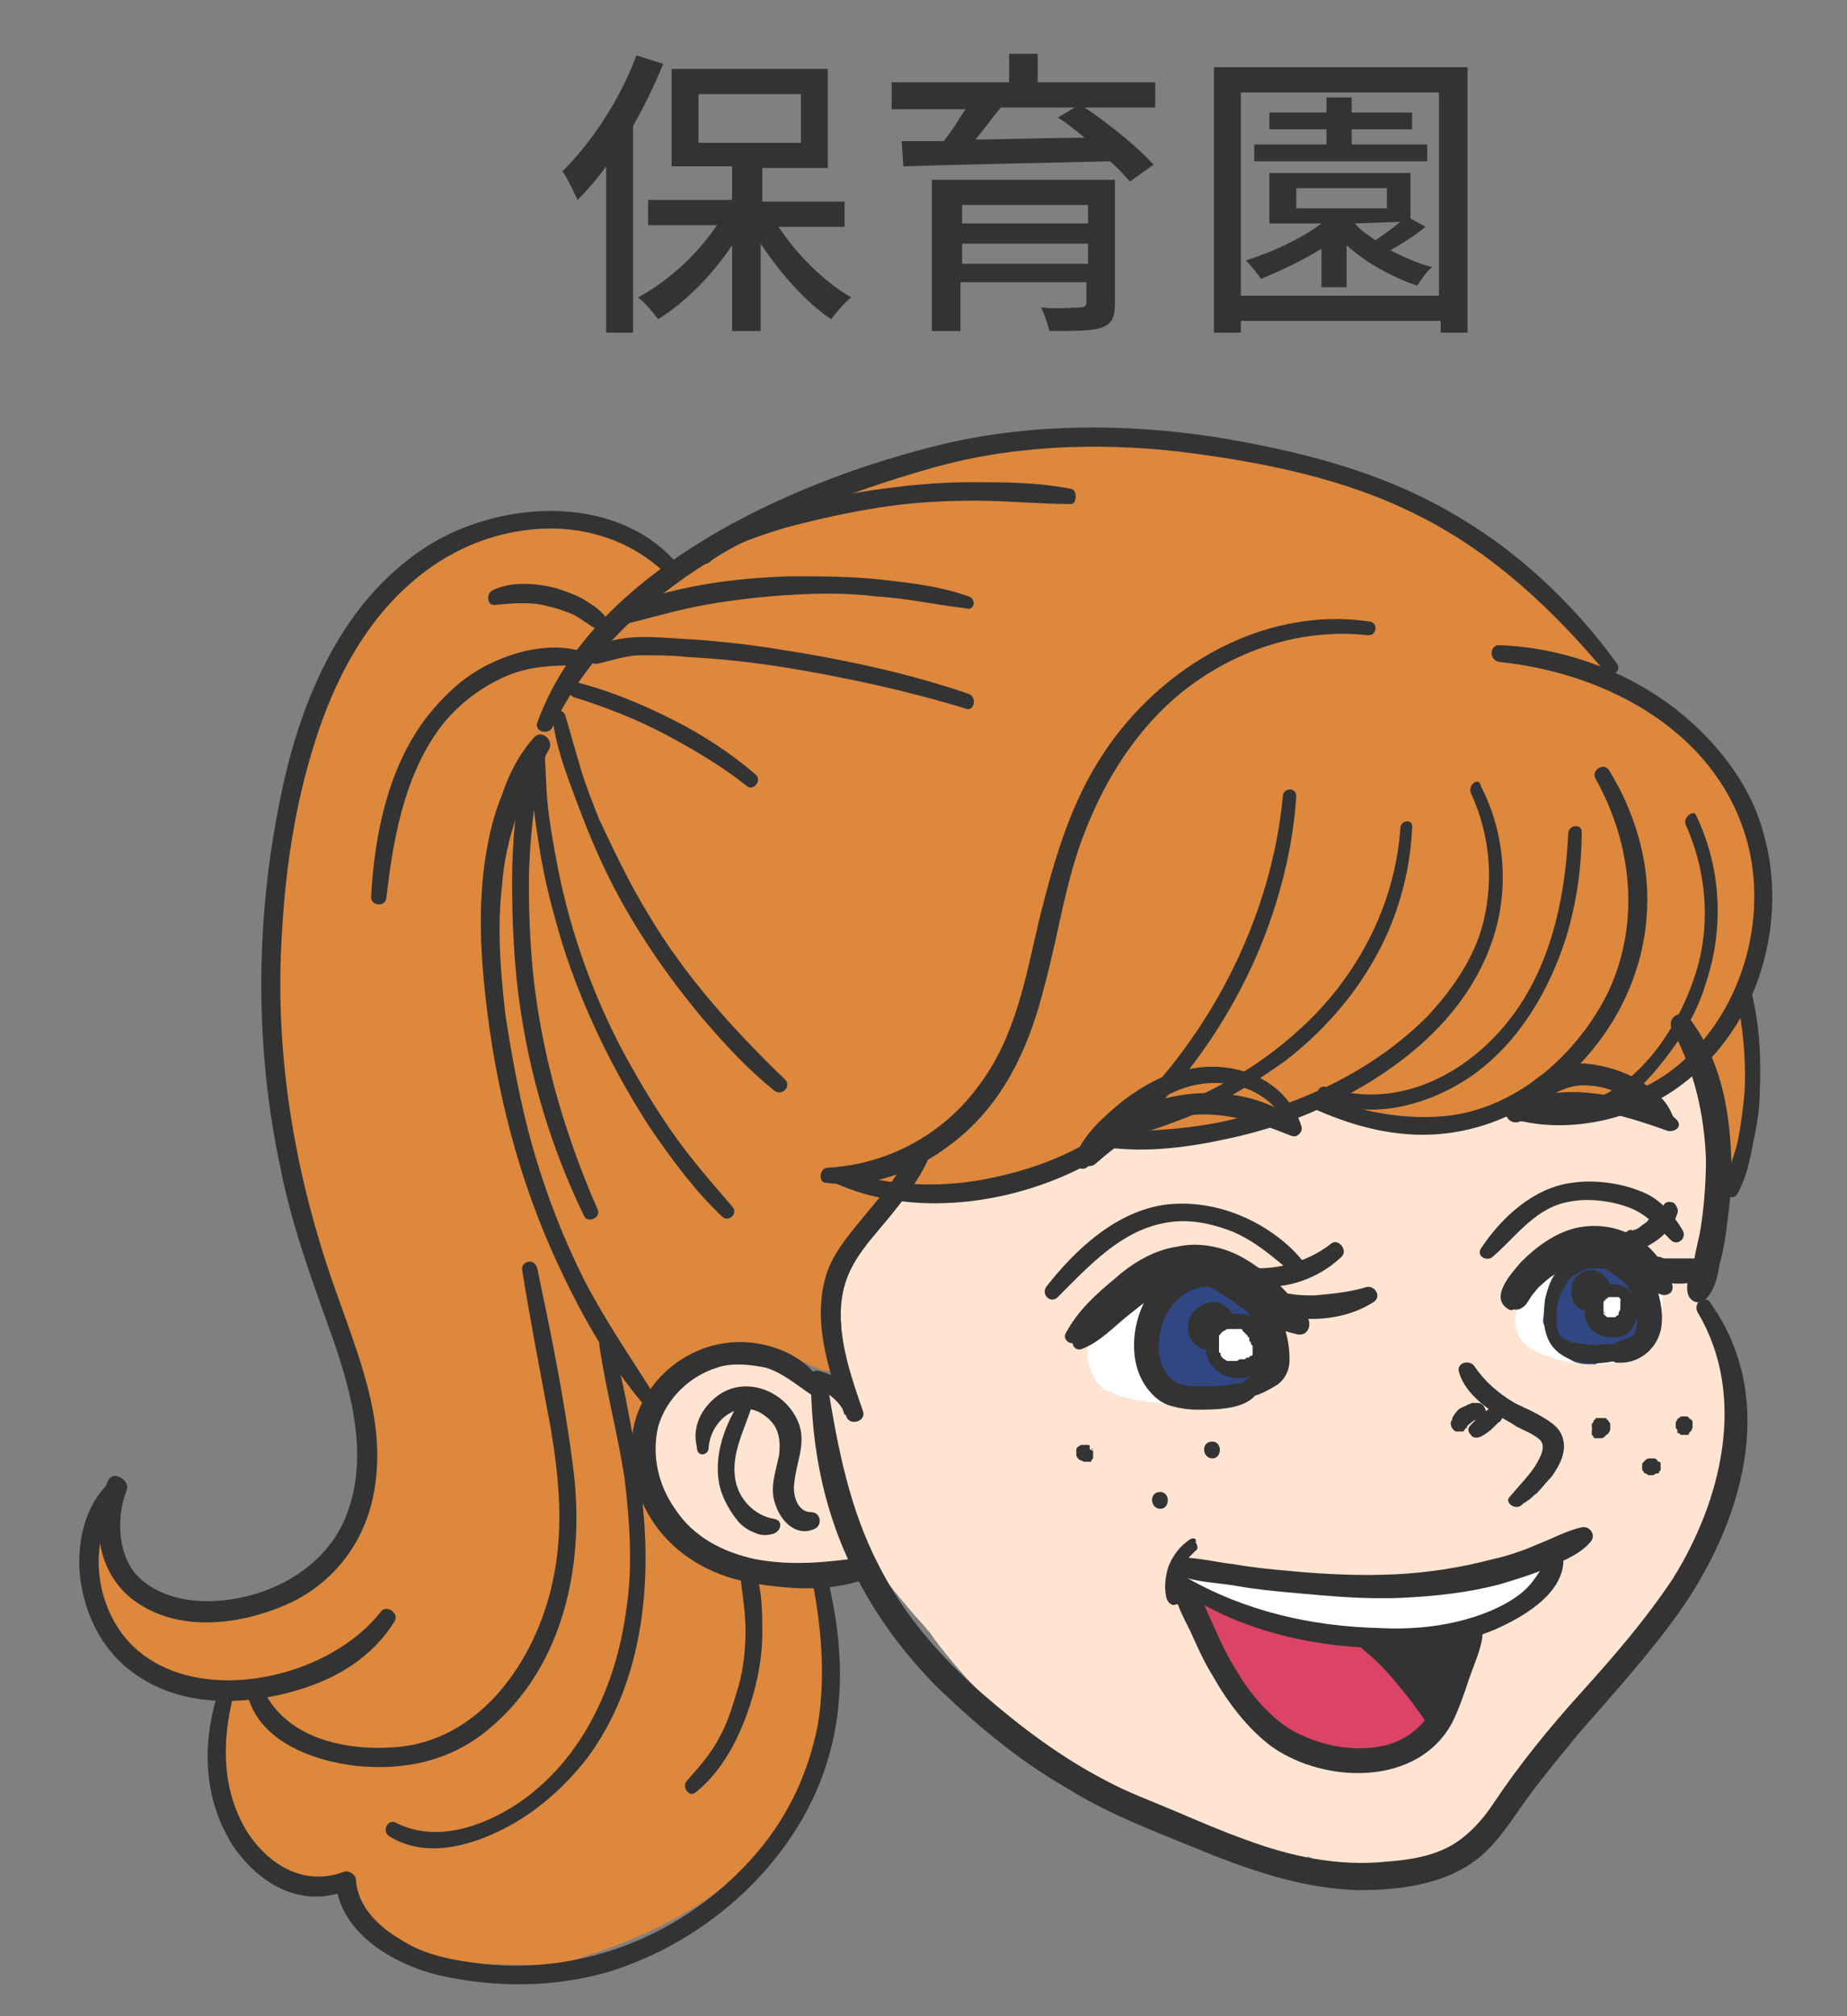 <?xml version="1.0" encoding="utf-8"?>
<!-- Generator: Adobe Illustrator 24.3.0, SVG Export Plug-In . SVG Version: 6.00 Build 0)  -->
<svg version="1.1" xmlns="http://www.w3.org/2000/svg" xmlns:xlink="http://www.w3.org/1999/xlink" x="0px" y="0px" width="110px"
	 height="120px" viewBox="0 0 110 120" style="enable-background:new 0 0 110 120;" xml:space="preserve">
<rect x="0" y="0" width="110" height="120" fill="#808080" stroke="none"/>
<style type="text/css">
	.st0{fill:#48B034;}
	.st1{fill:#F0F0EE;}
	.st2{fill:#FFFFFF;}
	.st3{fill:url(#SVGID_1_);}
	.st4{fill:url(#);}
	.st5{fill:#333333;}
	.st6{fill:url(#SVGID_3_);}
	.st7{fill:#3E3A39;}
	.st8{fill:#FFA95C;}
	.st9{fill:#B4B4B4;}
	.st10{fill:none;}
	.st11{fill:url(#SVGID_4_);}
	.st12{fill:url(#SVGID_5_);}
	.st13{fill:url(#SVGID_6_);}
	.st14{fill:none;stroke:#FFFFFF;stroke-miterlimit:10;}
	.st15{fill:none;stroke:#FFFFFF;stroke-width:2;stroke-miterlimit:10;}
	.st16{opacity:0.4;fill:url(#);}
	.st17{fill:#FFCD2C;}
	.st18{fill:#3D56A8;}
	.st19{fill:none;stroke:#333333;stroke-width:3;stroke-linejoin:round;}
	.st20{fill:#DDF2D8;}
	.st21{fill:#5DCEE8;}
	.st22{fill:#F4D3B0;}
	.st23{fill:#634B44;}
	.st24{fill:#DB4464;}
	.st25{fill:#ED70B4;}
	.st26{fill:#3F3F3F;}
	.st27{fill:#878787;}
	.st28{fill:#BA9E8C;}
	.st29{fill:#D6D6D6;}
	.st30{fill:none;stroke:#333333;stroke-width:3;stroke-linecap:round;stroke-linejoin:round;}
	.st31{fill:url(#SVGID_7_);}
	.st32{opacity:0.4;fill:#FFFFFF;}
	.st33{fill:#FFE4D2;}
	.st34{fill:#A2E6EA;}
	.st35{fill:#3F9349;}
	.st36{fill:#FFBBE0;}
	.st37{fill:none;stroke:#333333;stroke-width:2;stroke-linecap:round;stroke-linejoin:round;stroke-miterlimit:10;}
	.st38{clip-path:url(#SVGID_9_);}
	.st39{fill:#8D80BB;}
	.st40{fill:#574B9C;}
	.st41{opacity:0.4;}
	.st42{clip-path:url(#SVGID_11_);}
	.st43{clip-path:url(#SVGID_13_);fill:#FFFFFF;}
	.st44{clip-path:url(#SVGID_15_);}
	.st45{fill:#C7C0DF;}
	.st46{fill:#DD883C;}
	.st47{fill:#314784;}
	.st48{fill:#FFFFFF;stroke:#333333;stroke-miterlimit:10;}
	.st49{opacity:0.4;clip-path:url(#SVGID_17_);fill:url(#SVGID_18_);}
	.st50{fill:url(#SVGID_19_);}
</style>
<g id="レイヤー_3">
</g>
<g id="レイヤー_2">
	<g>
		<g>
			<g>
				<path class="st5" d="M39.5,3.8C39,5,38.4,6.3,37.7,7.5v12.3h-1.6V9.9c-0.5,0.7-1.1,1.4-1.7,2c-0.2-0.4-0.6-1.3-0.9-1.7
					c1.7-1.7,3.4-4.2,4.4-6.9L39.5,3.8z M46.3,13.4c1.1,1.7,2.8,3.4,4.4,4.3c-0.4,0.3-0.9,0.9-1.2,1.3c-1.5-1-3-2.7-4.2-4.5v5.2
					h-1.7v-5.1c-1.2,1.8-2.8,3.4-4.4,4.4c-0.3-0.4-0.8-1-1.2-1.3c1.7-0.9,3.5-2.5,4.7-4.3h-4.1v-1.5h5v-2H40V4.1h9.3v5.9h-3.9v2h4.9
					v1.5H46.3z M41.6,8.5h6.1V5.6h-6.1V8.5z"/>
				<path class="st5" d="M68.8,6.4h-4.2c1.5,1,3.2,2.4,4.1,3.4l-1.4,1c-0.3-0.3-0.7-0.8-1.2-1.2C61.7,9.7,57,9.8,53.8,9.9l-0.1-1.5
					c0.7,0,1.6,0,2.5,0c0.5-0.6,0.9-1.3,1.3-1.9h-4.4V4.9h7V3.2h1.7v1.7h7V6.4z M66.4,18.1c0,0.8-0.2,1.2-0.8,1.4
					c-0.6,0.2-1.6,0.2-3.1,0.2c-0.1-0.4-0.3-1-0.5-1.4c1,0.1,2.1,0,2.3,0c0.3,0,0.4-0.1,0.4-0.3v-1.2h-7.5v2.9h-1.7v-9h10.9V18.1z
					 M57.3,12.2v1.1h7.5v-1.1H57.3z M64.8,15.7v-1.2h-7.5v1.2H64.8z M59.6,6.4c-0.5,0.6-1,1.3-1.5,1.9c2,0,4.2-0.1,6.5-0.1
					C64,7.7,63.5,7.3,63,7l1-0.6H59.6z"/>
				<path class="st5" d="M87.4,4v15.8h-1.6v-0.7H73.9v0.7h-1.6V4H87.4z M85.7,17.6V5.5H73.9v12.1H85.7z M84.9,13.5
					c-0.6,0.5-1.4,1-2.1,1.4c0.8,0.4,1.7,0.8,2.5,1c-0.3,0.2-0.7,0.8-0.9,1.1c-1.5-0.5-3.1-1.4-4.2-2.4v2.5h-1.5v-2.3
					c-1.1,0.7-2.4,1.3-3.6,1.8c-0.2-0.3-0.6-0.8-0.9-1.1c1.6-0.5,3.3-1.3,4.5-2.2h-3.1v-3H84V13L84.9,13.5z M85,9.6H74.7v-1H79V7.7
					h-3.4v-1H79V5.8h1.5v0.9h3.6v1h-3.6v0.9H85V9.6z M77.2,12.4h5.4v-1.2h-5.4V12.4z M80.7,13.3c0.3,0.4,0.8,0.7,1.2,1
					c0.5-0.3,1-0.7,1.5-1.1L80.7,13.3L80.7,13.3z"/>
			</g>
		</g>
		<g>
			<path class="st46" d="M49.2,82.1c0,0,0.1,0,0.1,0c0,0,0,0,0,0C49.2,82.2,49.2,82.1,49.2,82.1z"/>
			<path class="st46" d="M5.6,90.6c0.3-0.3,0.8-0.1,0.7,0.3c0,0.2-0.1,0.4-0.1,0.6c0,0,0.1,0.1,0.1,0.2c0,0.1,0.1,0.1,0.1,0.2
				c0,0.1,0,0.1,0,0.2c0,0,0,0.1,0,0.1c0,0.2,0.1,0.4,0.2,0.6c0.2,0.4,0.3,0.7,0.5,1c0.1,0.2,0.2,0.3,0.4,0.5
				c0.1,0.1,0.1,0.1,0.2,0.2c0,0,0,0,0,0c0,0,0.1,0.1,0.1,0.1c0.3,0.3,0.6,0.5,0.8,0.8c0.5,0.1,1.1,0.4,1.6,0.5
				c0.9,0.2,1.8,0.3,2.7,0.2c0.9-0.1,1.7-0.2,2.6-0.4c0.4-0.1,0.9-0.3,1.3-0.5c0.4-0.2,0.7-0.3,1.1-0.4c1.1-0.9,2-1.9,3-3
				c0.8-2.2,0.9-4.6,0.6-6.9c-0.2-1.7-0.7-3.3-1.2-4.9c-0.3-0.9-0.6-1.8-0.9-2.7c-0.3-0.9-0.6-1.9-0.9-2.8c-0.3-1-0.6-2-0.7-3.1
				c0-0.2-0.1-0.3-0.1-0.5c-0.3-0.9-0.5-1.9-0.7-2.9C17,67,16.8,66,16.7,65c-0.4-2.3-0.4-4.6-0.3-6.9c0-2.5,0.2-5.1,0.7-7.5
				c0.1-1.1,0.2-2.1,0.3-3.2c0.3-2.4,0.8-5.2,2.6-7c0.3-0.7,0.7-1.4,1-2c0.6-1.1,1.3-2.2,2.2-3.1c0.7-0.7,1.4-1.3,2.2-1.7
				c0.2-0.2,0.4-0.3,0.7-0.5c0.8-0.5,1.6-0.9,2.4-1.2c0.4-0.1,0.9-0.3,1.4-0.3c1.4-0.5,3-0.7,4.5-0.4c1.1,0.2,2.2,0.6,3.2,1.2
				c0.5,0.3,1.2,0.6,1.6,1.1c0.1,0.1,0.2,0.1,0.3,0.2c0.1,0.1,0.2,0.3,0.3,0.4c0,0.1,0,0.1,0,0.2c0.7-0.6,1.4-1,2.1-1.5
				c1-0.7,2.1-1.3,3.2-1.8c2.2-1.1,4.5-2.1,6.8-2.8c2.4-0.8,4.8-1.4,7.2-1.8c0.8-0.1,1.6-0.2,2.4-0.2c3.2-0.2,6.4,0,9.6,0.3
				c0.2,0,0.3,0,0.5-0.1c3.1,0.6,6.2,1.5,9.4,2c0.3,0.1,0.5,0.2,0.8,0.4c1.9,0.9,3.7,2,5.4,3.1c1.8,1.2,3.5,2.6,5,4.1
				c0.8,0.8,1.6,1.5,2.3,2.3c0.5,0.5,0.9,1.1,1.4,1.6c-0.1,0.2,0,0.5,0.2,0.6c2,1.5,4.4,2.5,6,4.4c0.1,0.1,0.1,0.2,0.2,0.2
				c0.2,0.2,0.4,0.5,0.5,0.8c0,0.1,0.1,0.1,0.1,0.1c0.4,0.6,0.7,1.1,0.9,1.8c0.2,0.7,0.4,1.4,0.5,2c0,0.2,0,0.4,0,0.5
				c0.7,3,0.4,6.1-0.7,8.9c0.7,1.9,0.9,4.1,0.7,6c0,0.1-0.1,0.2-0.2,0.3c-0.1,1.3-0.3,2.6-0.6,3.8c0,0.1-0.1,0.2-0.2,0.3
				c0,0.2-0.1,0.3-0.1,0.5c0,0,0,0,0,0c0,0,0,0,0,0c0,0,0,0.1,0,0.1c-0.2,0.5-0.9,0.2-0.8-0.3c0-0.3,0-0.6,0-0.9c0,0,0-0.1,0-0.1
				c0-1.1-0.1-2.1-0.3-3.2c-0.1-0.1-0.1-0.2-0.1-0.3c0-0.1,0-0.1,0-0.2c-0.1-0.3-0.1-0.5-0.2-0.8c0-0.1,0-0.1,0-0.2
				c-0.2-0.6-0.4-1.2-0.7-1.8c-0.8,1.3-2.4,2.2-3.8,2.7c-0.5,0.2-0.9,0.3-1.4,0.4c0.3,0,0.5,0,0.8,0c0.5,0.1,0.9,0.1,1.3,0.4
				c0.2,0.1,0.1,0.5-0.1,0.5c-0.4,0.1-0.8,0-1.3,0c-0.4,0-0.8,0-1.2,0c-0.4,0-0.8,0.1-1.2,0.2c-0.2,0-0.4,0.1-0.6,0.1
				c-0.2,0-0.5,0-0.7,0c-0.1,0-0.2-0.1-0.2-0.2c0,0,0,0-0.1,0c-0.1,0-0.1,0-0.2,0.1c0,0-0.1,0-0.1,0c0,0-0.1,0-0.1,0c0,0,0,0-0.1,0
				c0,0-0.1-0.1-0.1-0.1c0,0,0-0.1,0-0.1c0,0,0-0.1,0-0.1c0-0.1,0.1-0.2,0.1-0.2c0,0,0.1,0,0.1-0.1c-0.8,0-1.5,0.1-2.3,0
				c-0.8-0.1-1.2,0-1.9,0.3c-0.5,0.2-1,0.4-1.6,0.4c-1.1,0.1-2.2,0.1-3.3,0c-1.5-0.1-3.7-0.3-5-1.3c-0.5,0.4-1.2,0.7-1.9,0.9
				c-1.2,0.4-2.4,0.7-3.6,0.9c-1.3,0.2-2.5,0.3-3.8,0.4c-0.9,0-2.1,0.1-3-0.2c-0.8,0.8-1.9,1.2-2.9,1.6c-1.4,0.6-2.8,1.1-4.2,1.4
				c-1.7,0.4-3.9,0.7-5.7,0.2c-0.8,0.9-1.5,1.7-2.1,2.7c-0.4,0.6-0.8,1.2-1.2,1.8c-0.1,0.2-0.2,0.4-0.3,0.6c0,0.3-0.1,0.5-0.1,0.8
				c0,0.6,0,1.1,0,1.7c0,0.5,0.1,1.1,0.3,1.6c0.1,0.5,0.4,1.1,0.4,1.6c0,0.2-0.2,0.3-0.4,0.2c0,0-0.1,0-0.1,0c0,0-0.1,0-0.1,0
				c0,0,0,0-0.1,0c-0.3,0-0.5-0.1-0.7-0.2c-0.1,0-0.2-0.1-0.3-0.1c-0.1-0.1-0.2-0.1-0.3-0.2c0,0,0,0,0,0c-0.1,0-0.2,0-0.3-0.1
				c-0.8-0.5-1.6-0.8-2.4-1c0.1,0.2,0.2,0.5,0.3,0.7c0.4,0.9,0.8,1.9,1.2,2.9c0.7,1.9,1.2,3.9,1.5,5.9c0.2,1,0.3,2,0.4,3
				c0.1,0.1,0.1,0.1,0.2,0.3c0.6,2.4,0.6,4.9,0.4,7.4c-0.3,2.5-0.8,5-1.8,7.3c-0.9,2.2-2.9,3.7-4.8,5.1c-1.9,1.4-4.1,2.5-6.3,3.3
				c-1.1,0.4-2.3,0.8-3.4,1.1c-2-0.1-4.1,0-6.1-0.3c-0.6-0.1-1.2-0.2-1.8-0.4c0,0-0.1,0-0.1,0c-0.3-0.1-0.5-0.2-0.8-0.3
				c0,0-0.1,0-0.1,0c-0.3-0.1-0.6-0.3-0.8-0.4c-0.9-0.6-1.6-1.4-2.2-2.3c-0.2-0.4-0.4-0.8-0.6-1.2c-0.1-0.2-0.4-0.3-0.6-0.2
				c-0.1,0-0.1,0.1-0.2,0.1c-0.2,0-0.4,0-0.6,0c-0.2,0-0.3,0-0.5,0c-0.3,0-0.5,0-0.8-0.1c-0.2,0-0.3-0.1-0.3-0.2
				c-0.8-0.3-1.5-0.7-2.1-1.3c-1.2-1.1-2.2-2.7-2.2-4.3c0-0.1,0-0.1,0.1-0.2c-0.1-0.6-0.2-1.2-0.3-1.8c-0.1-0.8-0.1-1.5,0-2.3
				c0-0.5,0.1-1.1,0.2-1.6c-0.6,0-1.2-0.1-1.7-0.2c-0.6-0.1-1.3-0.2-1.9-0.4c-0.9-0.3-1.5-1-2-1.7c-0.1,0-0.3,0-0.4-0.2
				c-0.1-0.1-0.2-0.3-0.3-0.4c-0.1-0.2-0.2-0.3-0.3-0.5c0-0.1-0.1-0.2,0-0.2C6,95.9,5.5,95,5.2,94C4.9,93,4.8,91.4,5.6,90.6z"/>
			<path class="st33" d="M38.6,85c0.1-0.4,0.3-0.9,0.4-1.2c0.2-0.5,0.5-0.7,0.9-1.1c0.1-0.1,0.1-0.2,0.2-0.3c0.8-1,2.2-1.8,3.5-2
				c1.4-0.2,2.6,0.4,3.8,1.1c0.2,0.1,0.5,0.2,0.7,0.4c0.2,0,0.4,0,0.6,0.2c0.1,0.1,0.3,0.1,0.4,0.2c0.4,0.2,0.8,0.4,1,0.8
				c0.3,0,0.5,0,0.7,0.1c-0.2-0.6-0.3-1.3-0.4-1.9c-0.1-0.7-0.2-1.4-0.3-2.1c0-0.2,0-0.3,0-0.5c0,0,0,0,0,0
				c-0.4-0.8-0.5-1.8-0.3-2.6c0.3-0.9,0.9-1.6,1.5-2.2c0.7-0.7,1.1-1.6,1.7-2.4c0.2-0.2,0.3-0.5,0.5-0.8c0.9,0.2,1.9,0.2,2.8,0.1
				c1.5,0,3.1-0.2,4.6-0.6c1.8-0.5,3.4-1.3,5.1-2.1c1-0.5,2-0.5,3.1-0.4c1,0,1.8-0.1,2.7-0.3c1.9-0.4,3.7-0.9,5.5-1.5
				c0.8-0.3,1.5-0.5,2.3-0.2c0.8,0.3,1.5,0.6,2.3,0.8c1.7,0.5,3.6,0.8,5.3,0.3c0.8-0.2,1.5-0.6,2.3-0.8c0.9-0.2,1.9,0,2.8,0.1
				c1.8,0.1,3.6-0.1,5.3-0.8c0.8-0.3,1.6-0.7,2.2-1.3c0.4-0.3,0.8-0.7,1.2-1.1c0,0,0,0.1,0,0.1c0.3,0.7,0.5,1.5,0.7,2.2
				c0.4,1.5,0.6,2.9,0.6,4.4c0,1.5-0.1,2.9-0.4,4.4c-0.2,1-0.4,2-0.8,2.9c2,3.3,2.8,7.8,1.7,11.5c-0.6,2.1-1.7,4-3,5.8
				c0.1,0.2,0.1,0.4,0,0.5c-0.3,0.4-0.7,0.8-1,1.1c-0.5,0.6-0.9,1.3-1.3,1.9c-0.6,1-1.3,1.9-2.2,2.8c-0.8,0.9-1.7,1.7-2.5,2.6
				c-0.8,0.9-1.5,2-2.2,3c-1.3,1.9-2.8,3.5-5,4.4c-1.6,0.6-3.2,0.9-4.8,0.5c-0.1,0-0.1,0.1-0.2,0.1c-0.9,0.1-1.8-0.2-2.7-0.6
				c0,0,0,0,0,0c-0.1,0.1-0.3,0.2-0.5,0.2c-2.9-0.9-5.9-1.7-8.7-2.9c-2.3-0.9-4.5-2.2-6.5-3.7c-2-1.5-3.8-3.2-5.4-5.1
				c-0.5-0.6-1-1.2-1.4-1.8c-0.4-0.5-0.9-1-1.3-1.5c-0.6-0.7-1.2-1.4-1.7-2.2c-0.2-0.3-0.5-0.7-0.6-1c-0.2,0.3-0.7,0.4-1,0.5
				c-0.5,0.1-0.9,0.2-1.4,0.3c-1,0.1-2.1,0.2-3.1,0.1c-1.7-0.2-3.4-0.8-4.7-1.8c-1.4-1-2.4-2.5-2.8-4.2C38.4,86.7,38.4,85.8,38.6,85
				z"/>
			<path class="st46" d="M93.9,62.7c0.9-0.1,1.8-0.5,2.5-1c0.8-0.5,1.6-1.1,2.4-1.6c0,0,0,0,0,0c0.1-0.2,0.3-0.3,0.5-0.4
				c0.3-0.2,0.6,0,0.5,0.3c0,0.2-0.1,0.4-0.2,0.5c0,0.1,0,0.2-0.1,0.4c-0.6,0.8-1.4,1.4-2.3,1.7c-0.1,0-0.2,0-0.3,0
				c-0.1,0-0.1,0.1-0.2,0.1c-0.9,0.6-1.9,0.9-2.9,0.7C93.5,63.4,93.5,62.7,93.9,62.7z"/>
			<path class="st24" d="M71.4,96c0.3,0.7,0.7,1.4,1.1,2.1c0.4,0.8,0.8,1.5,1.3,2.2c0.9,1.3,1.9,2.5,3.3,3.4c1.3,0.8,2.8,1.2,4.3,1
				c0.8-0.1,1.7-0.4,2.4-0.7c0.5-0.2,1.1-0.6,1.5-1.1c0.3,0.1,0.5-0.1,0.4-0.5c-0.2-0.6-0.6-1.1-1-1.6c-0.4-0.5-0.8-0.9-1.2-1.4
				c-0.4-0.4-0.9-0.9-1.4-1.2c-0.2-0.2-0.5-0.3-0.7-0.5c-0.3-0.2-0.6-0.5-1-0.3c-0.1,0-0.2,0.1-0.2,0.2c-0.1,0-0.2,0-0.3-0.1
				c-0.4-0.1-0.8-0.2-1.3-0.3c-0.8-0.2-1.6-0.4-2.4-0.6c-0.8-0.2-1.6-0.5-2.4-0.8c-0.4-0.1-0.8-0.3-1.2-0.5
				c-0.4-0.1-0.8-0.3-1.1-0.1c-0.2,0.1-0.3,0.3-0.2,0.5C71.2,95.8,71.3,95.9,71.4,96z"/>
			<path class="st5" d="M82.1,97.9c0-0.3,0.3-0.4,0.5-0.4c0.1-0.1,0.2-0.1,0.4-0.1c0.1,0.1,0.3,0.1,0.4,0.2c0.1,0,0.1,0.1,0.2,0.2
				c0.1-0.1,0.2-0.1,0.3-0.2c0.7-0.1,1.4-0.1,2.2-0.1c0.1,0,0.2,0,0.2,0.1c0.1-0.1,0.1-0.2,0.2-0.3c0,0,0,0,0,0c0,0,0,0,0,0
				c0,0,0-0.1,0.1-0.1c0,0,0,0,0,0c0.3-0.3,0.9,0,0.7,0.4c0,0.1,0,0.1-0.1,0.2c0,0,0,0.1-0.1,0.1c-0.1,0.2-0.1,0.4-0.2,0.6
				c-0.1,0.3-0.2,0.6-0.3,0.9c-0.1,0.6-0.2,1.1-0.3,1.7c0,0,0,0.1,0.1,0.1c0.1,0.2,0,0.5-0.2,0.6c0,0-0.1,0-0.1,0c0,0,0,0,0,0.1
				c0,0.4-0.5,0.6-0.8,0.3c-0.2-0.3-0.4-0.7-0.6-1.1c-0.2-0.4-0.4-0.7-0.7-1.1c-0.4-0.5-0.8-1-1.2-1.4c-0.1,0-0.2,0-0.3-0.1
				C82.4,98.4,82.1,98.2,82.1,97.9z"/>
			<path class="st2" d="M71.2,93.3c0.4,0.2,0.8,0.3,1.3,0.5c0,0,0,0,0,0c0.1,0,0.2,0.1,0.4,0.1c1.3,0,2.7,0.3,4,0.5
				c1.7,0.2,3.4,0.3,5.1,0.2c3.4-0.1,6.7-0.7,9.9-1.7c0.6-0.2,1.1,0.6,0.5,1c-0.3,0.2-0.6,0.4-0.9,0.6c-0.2,0.2-0.4,0.3-0.6,0.4
				c-0.4,0.8-1.6,1.1-2.4,1.3c0,1.1-2,1-2.7,1c-1.3,0.1-2.6,0.1-3.9,0c-0.6,0-1.3-0.1-1.9-0.1c-0.1,0-0.2,0-0.3-0.1
				c-0.4,0-0.9,0-1.2-0.1c-0.7-0.1-1.4-0.3-2.1-0.5c-0.3-0.1-0.6-0.2-1-0.3c-0.2,0-0.3-0.1-0.5-0.1c-0.1,0-0.2,0-0.4,0
				c-0.1,0-0.3-0.1-0.3-0.2c-0.3-0.1-0.5-0.2-0.8-0.3c-1-0.3-2-0.8-2.9-1.4C69.9,93.9,70.5,93.1,71.2,93.3z"/>
			<path class="st2" d="M90.3,79.1c0.2,1,1.1,1.3,1.8,1.6c1.6,0.6,3.5,0.7,5.1,0.1c0.7-0.3,1.4-0.8,1.6-1.7c0.1-0.3,0.1-0.6,0.1-0.8
				c0.3-0.7,0-1.8-0.4-2.5c-0.6-0.8-1.6-1.1-2.5-1.3c-0.9-0.1-1.8-0.2-2.7,0.2c-0.8,0.3-1.5,1-2,1.7C90.7,77.1,90,78.1,90.3,79.1z"
				/>
			<path class="st2" d="M66.1,82.8c0.6,0.4,1.5,0.5,2.1,0.6c1.3,0.2,2.6,0.3,3.9,0.1c1.1-0.2,2.4-0.5,3.3-1.2
				c0.9-0.7,0.9-1.9,0.6-2.9c-0.6-2-2.5-3.4-4.3-3.8c-2.2-0.4-4.5,0.3-5.9,2.2c-0.6,0.8-1.1,2-1,3.1C64.9,81.7,65.4,82.7,66.1,82.8z
				"/>
			<path class="st47" d="M92,77.6c0-0.3,0.1-0.6,0.2-0.8c0.1-0.3,0.2-0.5,0.3-0.7c0.3-0.5,0.7-0.8,1.1-1c0.2-0.1,0.5-0.2,0.7-0.2
				c0.4-0.1,0.8,0,1.2,0.2c0.2,0.1,0.5,0.3,0.7,0.4c0.1,0.1,0.2,0.2,0.3,0.3c0.2,0.2,0.4,0.4,0.5,0.7c0.1,0.2,0.2,0.4,0.3,0.6
				c0,0.1,0.1,0.1,0.1,0.2c0.1,0.3,0.2,0.6,0.2,0.9c0.1,0.3,0,0.6,0,1c0,0.3-0.1,0.5-0.2,0.7c-0.1,0.2-0.2,0.4-0.4,0.6
				c-0.2,0.2-0.4,0.3-0.6,0.3c-0.2,0.1-0.4,0.1-0.6,0.1c-0.1,0-0.1,0.1-0.2,0.1c-0.2,0.1-0.4,0.1-0.6,0.2c0,0-0.1,0-0.1,0
				c-0.5,0-1,0-1.4-0.3c-0.2-0.1-0.3-0.2-0.5-0.3c0,0-0.1-0.1-0.1-0.1c-0.1-0.1-0.3-0.3-0.4-0.5c0,0-0.1-0.1-0.1-0.1
				c-0.3-0.5-0.3-0.7-0.5-1.2c0-0.1,0-0.1,0-0.2C92,78,92,77.8,92,77.6z"/>
			<path class="st47" d="M68.6,80.5c0-0.2,0.1-0.3,0.1-0.5c0-0.2,0-0.3,0-0.5c0-0.7,0.3-1.4,0.7-1.9c0.3-0.4,0.7-0.8,1.1-1.1
				c0.4-0.3,0.7-0.5,1.2-0.6c0.1,0,0.2,0,0.2,0c0.2,0,0.5,0,0.7,0.1c0.6,0.2,1.1,0.5,1.6,1c0.4,0.4,0.7,0.8,1,1.3
				c0.3,0.5,0.5,1,0.6,1.6c0.1,0.5,0,1.1-0.2,1.5c-0.2,0.6-0.6,1.1-1.1,1.3c-0.3,0.1-0.6,0.2-1,0.1c0,0,0,0,0,0
				C73.3,83,73.1,83,73,83.1c0,0,0,0,0,0c0,0,0,0,0,0c-0.9,0.2-1.9,0.3-2.8,0c-0.2,0-0.5-0.1-0.7-0.3c-0.2-0.1-0.4-0.3-0.5-0.6
				C68.7,81.7,68.5,81,68.6,80.5z"/>
			<path class="st2" d="M95,77.8c0-0.2,0.1-0.4,0.2-0.5c0.1-0.2,0.3-0.3,0.4-0.3c0.3-0.2,0.8-0.1,1.1,0.2c0.1,0.1,0.3,0.3,0.3,0.5
				c0.1,0.2,0.1,0.4,0,0.6c0,0.2-0.1,0.3-0.2,0.4c0,0-0.1,0-0.1,0.1c0,0.1,0,0.2-0.1,0.2c0,0,0,0,0-0.1c-0.1,0.2-0.2,0.3-0.3,0.3
				c-0.1,0-0.2,0-0.4,0c-0.1,0-0.2,0-0.3-0.1c-0.1-0.1-0.3-0.1-0.4-0.3c-0.1-0.1-0.3-0.3-0.3-0.5C94.9,78.2,94.9,78,95,77.8z"/>
			<path class="st2" d="M72.6,79.5c0.1-0.2,0.2-0.4,0.4-0.6c0.2-0.1,0.5-0.2,0.8-0.1c0.2,0,0.3,0.1,0.5,0.2c0.2,0,0.3,0.1,0.5,0.2
				c0.2,0.2,0.4,0.5,0.4,0.8c0,0.3-0.1,0.6-0.3,0.8c-0.2,0.2-0.4,0.4-0.6,0.5c-0.3,0.1-0.6,0.1-1,0c-0.5-0.2-0.7-0.7-0.8-1.2
				C72.4,80,72.5,79.8,72.6,79.5z"/>
			<g>
				<g>
					<g>
						<path class="st5" d="M99.6,61.3c1.3,2.4,1.9,5,2,7.7c0,1.3-0.1,2.7-0.3,4c-0.1,0.7-0.3,1.3-0.4,2c-0.2,0.6-0.5,1.3-0.4,1.9
							c0.1,0.6,0.7,0.8,1.1,0.4c0.5-0.5,0.7-1.3,0.8-2c0.2-0.7,0.3-1.3,0.4-2c0.2-1.5,0.4-3,0.3-4.5c-0.1-2.9-0.7-5.9-2.5-8.2
							C100.1,60,99.2,60.6,99.6,61.3L99.6,61.3z"/>
					</g>
				</g>
				<g>
					<g>
						<path class="st5" d="M101.1,78.1c3,5,1.4,11.3-1.5,15.9c-1.6,2.4-3.5,4.6-5.4,6.7c-1.9,2.1-3.7,4.3-5.3,6.7
							c-0.6,0.9-1.4,1.8-2.4,2.4c-1.2,0.7-2.6,0.9-3.9,1c-2.9,0.3-5.7-0.3-8.4-1.3c-1.4-0.5-2.8-1.1-4.2-1.7
							c-1.4-0.6-2.8-1.1-4.1-1.8c-2.7-1.4-5.1-3.2-7.4-5.2c-2.5-2.2-4.7-4.7-6.2-7.7c-1.7-3.3-2.4-6.9-3-10.6c-0.1-0.6-1-0.4-1,0.2
							c0.1,3.5,0.7,6.8,2.2,10.1c1.3,2.9,3.2,5.5,5.4,7.7c2.3,2.2,4.8,4.3,7.6,5.9c2.7,1.7,5.8,2.8,8.7,4c2.8,1.1,5.6,2,8.7,2.1
							c2.7,0,5.7-0.4,7.7-2.4c1-1,1.7-2.2,2.6-3.4c0.9-1.2,1.9-2.4,2.8-3.5c2-2.3,4.1-4.6,5.9-7.1c3.8-5.3,6.1-12.7,2-18.5
							C101.6,77,100.8,77.5,101.1,78.1L101.1,78.1z"/>
					</g>
				</g>
				<g>
					<g>
						<path class="st5" d="M49,82.5c-0.9-1.9-3.5-2.8-5.5-2.6c-2.1,0.2-4,1.4-5.1,3.3c-1.1,1.9-1,4.2-0.2,6.1
							c0.9,2.1,2.6,3.6,4.7,4.4c1.3,0.5,2.8,0.7,4.2,0.8c1.4,0.1,3,0,4.4-0.5c0.7-0.2,0.6-1.4-0.2-1.3c-2.1,0.3-4.2,0.5-6.3,0.1
							c-1.9-0.4-3.7-1.3-4.8-3c-1-1.4-1.4-3.2-1-4.9c0.5-1.7,1.9-3,3.5-3.5c0.9-0.3,1.9-0.2,2.9,0c1,0.3,1.8,1,2.7,1.6
							C48.7,83.3,49.2,82.9,49,82.5L49,82.5z"/>
					</g>
				</g>
				<g>
					<g>
						<path class="st5" d="M42.2,86.2c0.1-1.7,1.9-3.1,3.4-1.9c0.8,0.6,0.9,1.4,0.8,2.3c-0.2,1-0.6,2-0.2,3c0.3,0.9,1.2,1.9,2.3,1.4
							c0.5-0.2,0.4-1-0.2-1c-0.8,0-1.1-1-1-1.7c0.1-1.2,0.7-2.3,0.3-3.5c-0.7-2-3.2-3-4.9-1.7c-0.9,0.7-1.5,1.8-1.2,3
							C41.5,86.8,42.2,86.6,42.2,86.2L42.2,86.2z"/>
					</g>
				</g>
				<g>
					<g>
						<path class="st5" d="M44.2,83.2c-1,1.5-1.8,3.5-1.3,5.4c0.2,0.7,0.6,1.4,1.1,2c0.3,0.3,0.6,0.5,0.9,0.6
							c0.4,0.2,0.7,0.2,1.1,0.1c0.5-0.1,0.7-0.8,0.1-0.9c-1.2-0.2-2.1-1.2-2.3-2.3c-0.3-1.6,0.6-3.1,1-4.5
							C45.1,83,44.4,82.8,44.2,83.2L44.2,83.2z"/>
					</g>
				</g>
				<g>
					<g>
						<path class="st5" d="M63,77.2c1.8-1.8,3.7-3.9,6.3-4.4c1.4-0.3,2.8,0,4.1,0.5c1.4,0.6,2.4,1.5,3.6,2.5c0.4,0.3,1-0.1,0.7-0.6
							c-0.9-1.2-2.3-2.2-3.7-2.8c-1.4-0.6-3-0.9-4.6-0.7c-2.9,0.4-5.3,2.6-7.1,4.9C62,77.1,62.6,77.6,63,77.2L63,77.2z"/>
					</g>
				</g>
				<g>
					<g>
						<path class="st5" d="M64.2,79.8c1.7-1.8,3.4-3.9,5.9-4.4c1.3-0.3,2.5,0.2,3.5,0.8c1.1,0.7,2,1.7,3.1,2.4
							c0.4,0.3,0.9-0.3,0.7-0.7c-0.8-1.2-2.1-2.3-3.3-3c-1.2-0.7-2.7-1-4-0.7c-1.4,0.2-2.7,1-3.7,1.9c-1.1,0.9-2.2,1.9-2.9,3.2
							C63.2,79.7,63.8,80.2,64.2,79.8L64.2,79.8z"/>
					</g>
				</g>
				<g>
					<g>
						<path class="st5" d="M64.4,80.3c1.1-0.4,2-1.4,2.9-2.1c0.9-0.7,1.9-1.6,3.1-1.8c1.2-0.3,2.2,0.5,3.1,1.1
							c1.1,0.8,2.3,1.6,3.7,1.9c0.7,0.2,1-0.6,0.6-1.1c-1-1.2-2.5-1.9-3.8-2.7c-1.2-0.7-2.4-1.1-3.8-0.8c-1.3,0.3-2.4,1.1-3.5,1.9
							c-1,0.8-2.3,1.8-2.8,3.1C63.8,80.1,64.1,80.4,64.4,80.3L64.4,80.3z"/>
					</g>
				</g>
				<g>
					<g>
						<path class="st5" d="M74.8,77.1c0.1,0.3,0.2,0.5,0.5,0.7c0.3,0.2,0.5,0.3,0.8,0.4c0.6,0.2,1.3,0.3,2,0.3c1.3,0,2.6-0.3,3.7-1
							c0.5-0.3,0.1-1-0.4-0.9c-1,0.3-2,0.4-3.1,0.5c-0.5,0-1,0-1.5-0.1c-0.2,0-0.5-0.1-0.7-0.1c-0.2,0-0.5-0.1-0.6-0.2
							C75.2,76.4,74.6,76.6,74.8,77.1L74.8,77.1z"/>
					</g>
				</g>
				<g>
					<g>
						<path class="st5" d="M73.6,76.3c2.2,0.7,4.6,0.1,6.3-1.5c0.4-0.4-0.2-1.1-0.6-0.8c-1.5,1.2-3.6,1.7-5.4,1.4
							C73.2,75.3,73.1,76.1,73.6,76.3L73.6,76.3z"/>
					</g>
				</g>
				<g>
					<g>
						<path class="st5" d="M88.9,74.8c1.5-1.3,2.6-3,4.7-3.3c1.1-0.2,2.5,0,3.5,0.4c1,0.4,1.7,1.2,2.4,1.9c0.4,0.4,1-0.1,0.7-0.6
							c-0.6-1-1.4-1.9-2.5-2.3c-1.2-0.5-2.8-0.7-4.1-0.5c-2.3,0.3-4.2,2.1-5.4,3.9C87.9,74.8,88.6,75.1,88.9,74.8L88.9,74.8z"/>
					</g>
				</g>
				<g>
					<g>
						<path class="st5" d="M90.3,77.2C90.2,77.2,90.2,77.2,90.3,77.2c0,0,0,0.1,0.1,0.2c0,0.1,0,0,0.1,0c0.1-0.1,0.2-0.2,0.2-0.3
							c0.1-0.2,0.3-0.3,0.4-0.5c0.3-0.4,0.6-0.7,1-1c0.7-0.6,1.5-1.1,2.4-1.2c0.9-0.1,1.6,0.1,2.3,0.7c0.3,0.3,0.6,0.6,0.9,0.9
							c0.3,0.4,0.6,0.8,1.1,1c0.4,0.2,0.9,0,0.8-0.5c-0.1-0.6-0.4-1.2-0.8-1.6c-0.4-0.5-0.8-0.9-1.3-1.2c-1.1-0.7-2.4-0.9-3.7-0.6
							c-1.2,0.3-2.3,1.1-3.2,2c-0.6,0.7-1.9,2.1-0.8,2.8C90.2,78.2,90.6,77.5,90.3,77.2L90.3,77.2z"/>
					</g>
				</g>
				<g>
					<g>
						<path class="st5" d="M90.7,77.8c0.3-0.2,0.4-0.6,0.7-0.9c0.2-0.3,0.5-0.5,0.7-0.7c0.6-0.5,1.3-0.8,2-0.9
							c0.7-0.1,1.2,0,1.8,0.4c0.6,0.4,1.2,1,1.8,1.4c0.4,0.3,1.1-0.1,0.8-0.6c-0.5-0.9-1-1.7-1.8-2.2c-0.9-0.6-1.8-0.7-2.8-0.5
							c-0.9,0.2-1.8,0.7-2.6,1.3c-0.4,0.3-0.7,0.7-0.9,1.1c-0.2,0.4-0.5,0.9-0.4,1.4C89.9,77.9,90.3,78.1,90.7,77.8L90.7,77.8z"/>
					</g>
				</g>
				<g>
					<g>
						<path class="st5" d="M97.8,75.4C97.7,75.3,97.8,75.4,97.8,75.4c0.1,0.1,0.1,0.2,0.2,0.3c0.1,0.1,0.2,0.1,0.2,0.2
							c0.2,0.1,0.4,0.2,0.6,0.3c0.4,0.1,0.7,0.2,1.1,0.2c0.4,0,0.7,0,1.1-0.2c0.1,0,0.2,0,0.2-0.1c0,0,0,0,0,0c0,0,0,0,0,0
							c0.1,0,0.2-0.1,0.3-0.1c0.2-0.1,0.3-0.2,0.5-0.3c0.2-0.1,0.2-0.4,0.1-0.6c-0.1-0.2-0.4-0.3-0.6-0.2c-0.1,0-0.1,0-0.2,0
							c0,0-0.1,0-0.1,0c0.1,0,0.1,0,0,0c-0.2,0-0.3,0-0.4,0c-0.3,0-0.6,0-0.9,0c-0.1,0-0.3,0-0.5,0c0.2,0,0,0,0,0
							c-0.1,0-0.2,0-0.2,0c-0.2,0-0.3-0.1-0.4-0.1c-0.1,0-0.2,0-0.3,0c0,0-0.4,0-0.2,0C97.8,74.6,97.5,75.1,97.8,75.4L97.8,75.4z"/>
					</g>
				</g>
				<g>
					<g>
						<path class="st5" d="M96.1,74.5C96.2,74.5,96,74.5,96.1,74.5c0.1,0.1,0.2,0.1,0.3,0.1c0.1,0,0.2,0,0.3,0
							c0.2,0,0.4-0.1,0.6-0.1c0.4-0.1,0.8-0.3,1.1-0.5c0.7-0.4,1.3-1.1,1.5-1.8c0.1-0.2-0.1-0.5-0.2-0.6c-0.2-0.1-0.5-0.1-0.6,0.1
							c-0.1,0.1-0.2,0.3-0.3,0.4c-0.1,0.1-0.2,0.2-0.4,0.3c0,0-0.1,0-0.1,0.1c-0.1,0.1,0.1,0,0,0c-0.1,0-0.1,0.1-0.2,0.2
							c-0.1,0.1-0.3,0.2-0.4,0.3c-0.1,0.1-0.3,0.2-0.4,0.2c0,0-0.1,0.1-0.1,0c0.1,0,0,0-0.1,0c-0.1,0-0.2,0.1-0.2,0.1
							c-0.2,0.1-0.3,0.1-0.5,0.2c-0.1,0-0.1,0.1-0.2,0.1c-0.1,0-0.1,0-0.2,0.1c0,0,0,0,0,0c-0.1,0.1-0.1,0.1,0,0
							c-0.2,0.1-0.3,0.2-0.3,0.4C95.7,74.3,95.9,74.5,96.1,74.5L96.1,74.5z"/>
					</g>
				</g>
				<g>
					<g>
						<path class="st5" d="M90.6,89.6c0.1-0.1,0.1-0.1,0.2-0.2c-0.2,0.2,0.2-0.1,0.2-0.1c0.2-0.1,0.3-0.3,0.5-0.4
							c0.3-0.3,0.6-0.7,0.9-1c0.5-0.7,1-1.6,0.6-2.5c-0.2-0.5-0.7-0.8-1.2-1.1c-0.5-0.3-1-0.5-1.6-0.8c-1-0.6-1.8-1.3-2.4-2.2
							c-0.3-0.4-1.1-0.2-0.9,0.4c0.3,1,1.2,1.8,2.1,2.4c0.4,0.3,0.9,0.5,1.3,0.8c0.4,0.2,0.9,0.4,1.3,0.7c0.6,0.4,0.1,1.2-0.2,1.7
							c-0.4,0.6-1,1.2-1.5,1.8C89.6,89.4,90.2,89.9,90.6,89.6L90.6,89.6z"/>
					</g>
				</g>
				<g>
					<g>
						<path class="st5" d="M88,83.5c-0.1,0-0.2,0-0.3,0c-0.1,0-0.2,0.1-0.3,0.1c-0.1,0.1-0.2,0.1-0.4,0.2c-0.2,0.1-0.3,0.3-0.4,0.4
							c0,0.1-0.1,0.1-0.1,0.2c0,0.1-0.1,0.2-0.1,0.3c0,0.2,0.1,0.4,0.3,0.5c0.1,0,0.2,0,0.3,0c0,0,0.1,0,0.1,0
							c0.1,0,0.1-0.1,0.2-0.2c0,0,0.1-0.1,0.1-0.1c0,0,0,0.1-0.1,0.1c0.1-0.2,0.3-0.3,0.4-0.4c0,0-0.1,0.1-0.1,0.1
							c0.1-0.1,0.2-0.2,0.4-0.2c0,0-0.1,0-0.1,0.1c0.1,0,0.2-0.1,0.3-0.1c0,0-0.1,0-0.1,0.1c0.1,0,0.1-0.1,0.2-0.1c0,0-0.1,0-0.1,0
							c0,0,0,0,0,0c0.1,0,0.2-0.1,0.3-0.2c0-0.1,0.1-0.2,0-0.3C88.4,83.6,88.2,83.5,88,83.5L88,83.5z"/>
					</g>
				</g>
				<g>
					<g>
						<path class="st5" d="M89.1,83.7c-0.2,0.1-0.3,0.1-0.5,0.2c-0.1,0.1-0.2,0.2-0.3,0.3c-0.1,0.1-0.3,0.2-0.4,0.3
							c-0.1,0.1-0.2,0.2-0.3,0.3c-0.2,0.2-0.2,0.4,0,0.6c0.1,0.2,0.4,0.2,0.6,0.1c0.2-0.1,0.5-0.3,0.7-0.5c0.1-0.1,0.2-0.2,0.3-0.3
							c0.1-0.1,0.2-0.1,0.2-0.2c0.1-0.1,0.1-0.2,0.2-0.3c0-0.1,0.1-0.2,0.1-0.2c0-0.1,0-0.2-0.1-0.3c-0.1-0.1-0.1-0.1-0.2-0.1
							C89.3,83.7,89.1,83.7,89.1,83.7L89.1,83.7z"/>
					</g>
				</g>
				<g>
					<g>
						<path class="st5" d="M70.9,91.6c-0.6,0.4-1,0.9-1.3,1.6c-0.2,0.6-0.3,1.4-0.1,2c0.1,0.2,0.3,0.4,0.5,0.3
							c0.2,0,0.4-0.2,0.4-0.5c0-0.3,0-0.5,0-0.8c0,0,0-0.1,0-0.1c0,0,0,0.1,0,0c0-0.1,0-0.1,0-0.2c0-0.1,0.1-0.3,0.1-0.4
							c0,0,0-0.1,0-0.1c0,0.1,0,0,0,0c0-0.1,0.1-0.1,0.1-0.2c0.1-0.1,0.1-0.2,0.2-0.3c0,0,0.1-0.1,0-0.1c0,0,0-0.1,0-0.1
							c0,0,0.1-0.1,0.1-0.1c0,0.1,0,0,0,0c0.1-0.1,0.2-0.2,0.3-0.3c0.2-0.1,0.1-0.4,0-0.5C71.3,91.6,71.1,91.5,70.9,91.6L70.9,91.6z
							"/>
					</g>
				</g>
				<g>
					<g>
						<path class="st5" d="M70.3,93.8c1.1,0.4,2.3,0.4,3.4,0.6c1.1,0.2,2.2,0.3,3.3,0.4c2.2,0.2,4.3,0.4,6.5,0.3
							c2-0.1,3.9-0.3,5.8-0.8c1-0.3,2-0.6,2.9-1c0.9-0.4,1.9-0.8,2.5-1.5c0.4-0.4,0-1-0.5-0.9c-0.9,0.2-1.8,0.7-2.6,1
							c-0.9,0.4-1.8,0.7-2.7,0.9c-1.9,0.5-3.8,0.8-5.8,0.9c-2.1,0.1-4.2,0-6.3-0.2c-1.1-0.1-2.2-0.2-3.3-0.4c-1-0.1-2.1-0.4-3.2-0.4
							C69.8,92.8,69.8,93.6,70.3,93.8L70.3,93.8z"/>
					</g>
				</g>
				<g>
					<g>
						<path class="st5" d="M70.1,94.5c3.6,2.6,8.3,3.6,12.7,3.6c2.1,0,4.3-0.3,6.2-1.1c1.6-0.7,3.9-2,4.1-3.9
							c0.1-0.5-0.6-0.9-0.9-0.4c-0.5,0.8-0.9,1.6-1.7,2.2c-0.8,0.6-1.7,1-2.6,1.3c-1.8,0.6-3.8,0.8-5.7,0.7c-4.1-0.1-8.1-1-11.7-3.1
							C70,93.4,69.6,94.2,70.1,94.5L70.1,94.5z"/>
					</g>
				</g>
				<g>
					<g>
						<path class="st5" d="M87.7,96.6c-0.6,0.5-0.8,1.3-1.1,2c-0.3,0.7-0.5,1.5-0.8,2.2c-0.6,1.4-1.5,2.5-3,3c-2,0.6-4.3,0.1-6-0.9
							c-1.4-0.9-2.5-2.3-3.3-3.7c-0.5-0.8-0.9-1.7-1.3-2.6c-0.4-0.8-0.7-1.9-1.4-2.5c-0.3-0.3-0.9-0.1-0.9,0.4
							c0.1,0.9,0.6,1.8,1,2.6c0.4,0.9,0.8,1.8,1.3,2.6c0.9,1.6,2.1,3.2,3.6,4.3c3.2,2.2,8.7,2.3,10.7-1.5c0.4-0.8,0.7-1.7,1-2.6
							c0.3-0.9,0.8-1.9,0.8-2.8C88.5,96.5,87.9,96.4,87.7,96.6L87.7,96.6z"/>
					</g>
				</g>
				<g>
					<g>
						<path class="st5" d="M96,80c-0.5,0-1.1,0.1-1.6,0c-0.2,0-0.5-0.1-0.8-0.1c-0.2-0.1-0.4-0.2-0.6-0.3c0,0-0.1-0.1-0.1-0.1
							c0-0.1-0.1-0.1-0.1-0.2c-0.1-0.1,0,0,0-0.1c0-0.1-0.1-0.2-0.1-0.2c0-0.1,0-0.3,0-0.4c0-0.2,0-0.4,0-0.5c0-0.5,0.2-1,0.4-1.4
							c0.1-0.1,0.1-0.2,0.2-0.3c0.1-0.1,0,0,0-0.1c0,0,0.1-0.1,0.1-0.1c0.1-0.1,0.2-0.2,0.2-0.2c0.1-0.1,0,0,0,0
							c0,0,0.1-0.1,0.2-0.1c0.1-0.1,0.2-0.1,0.3-0.2c0.1-0.1-0.1,0,0,0c0.1,0,0.1,0,0.2-0.1c0.1,0,0.2-0.1,0.3-0.1c0,0,0,0,0.1,0
							c0.1,0-0.1,0,0,0c0.1,0,0.1,0,0.2,0c0.1,0,0.2,0,0.3,0c0.1,0,0.2,0,0,0c0.1,0,0.1,0,0.2,0c0.1,0,0.2,0,0.3,0.1
							c0,0,0.1,0,0.1,0c0,0-0.1,0,0,0c0.1,0,0.1,0.1,0.2,0.1c0.1,0,0.2,0.1,0.3,0.2c0.1,0.1-0.1-0.1,0,0c0.1,0,0.1,0.1,0.2,0.1
							c0,0,0.1,0.1,0.1,0.1c0,0,0.1,0.1,0.1,0.1c0-0.1,0.1,0.1,0.1,0.1c0,0.1,0.1,0.1,0.1,0.2c0,0.1,0.1,0.1,0.1,0.2
							c0,0,0.1,0.2,0.1,0.1c0.1,0.2,0.1,0.3,0.2,0.5c0.1,0.2,0.1,0.3,0.1,0.5c0,0.1,0.1,0.3,0.1,0.5c0,0.4,0,0.8-0.2,1.1
							c-0.1,0.2-0.3,0.2-0.5,0.3c-0.3,0.1-0.6,0.2-0.8,0.4c-0.2,0.1-0.3,0.4-0.2,0.6c0.1,0.2,0.3,0.4,0.5,0.4
							c1.2,0.1,2.3-0.7,2.6-1.9c0.2-0.9,0-1.9-0.3-2.7c-0.5-1.2-1.5-2.2-2.9-2.3c-1.2-0.1-2.3,0.5-3,1.5c-0.4,0.5-0.6,1.2-0.7,1.8
							c-0.1,0.8-0.1,1.7,0.3,2.4c0.4,0.7,1.2,1.1,2,1.2c0.8,0.1,1.6,0,2.3-0.2C96.6,80.7,96.5,79.9,96,80z"/>
					</g>
				</g>
				<g>
					<g>
						<path class="st5" d="M74.5,82.2c-0.4,0-0.8,0.2-1.2,0.2c-0.4,0.1-0.9,0.1-1.3,0.1c-0.7,0-1.6,0.1-2.2-0.4
							c-1-0.8-0.9-2.5-0.5-3.5c0.4-1,1.3-1.9,2.4-2c1.2-0.1,2.2,0.8,2.8,1.8c0.4,0.6,0.6,1.3,0.7,1.9c0,0.3,0.2,0.8,0,1
							c-0.3,0.4-0.8,0.6-1.1,0.9c-0.4,0.4,0.1,1,0.5,0.9c0.5-0.1,1-0.4,1.5-0.7c0.5-0.4,0.7-0.9,0.7-1.5c0-0.9-0.2-1.8-0.6-2.6
							c-0.7-1.5-2.1-2.9-3.8-3.2c-1.8-0.2-3.4,0.7-4.2,2.3c-0.8,1.5-1,3.7,0.1,5.2c0.3,0.4,0.7,0.8,1.2,1c0.6,0.2,1.2,0.3,1.8,0.3
							c1.1,0,2.8,0,3.5-0.9C75,82.7,74.9,82.2,74.5,82.2z"/>
					</g>
				</g>
				<g>
					<g>
						<path class="st5" d="M99.7,66.6c-0.2-0.5-0.4-0.9-0.8-1.3c-0.4-0.4-0.8-0.7-1.3-1c-1-0.6-2.1-0.9-3.2-1
							c-2-0.1-3.5,1.1-4.6,2.8c-0.3,0.5,0.4,0.9,0.8,0.6c1.1-0.9,2.1-2.1,3.7-2.1c0.9,0,1.7,0.2,2.5,0.7c0.4,0.2,0.8,0.5,1.1,0.7
							c0.3,0.3,0.7,0.6,1,0.9C99.2,67.4,99.8,67.1,99.7,66.6L99.7,66.6z"/>
					</g>
				</g>
				<g>
					<g>
						<path class="st5" d="M99.9,66.7c-0.5-0.6-1.4-0.8-2.1-1c-0.9-0.3-1.8-0.5-2.7-0.6c-1.5-0.2-3.4-0.2-4.7,0.8
							c-0.4,0.3-0.1,1,0.4,0.8c0.7-0.2,1.3-0.5,2-0.6c0.7-0.1,1.4-0.1,2.1,0c1.5,0.2,3,0.7,4.4,1.2C99.7,67.4,100.2,67.1,99.9,66.7
							L99.9,66.7z"/>
					</g>
				</g>
				<g>
					<g>
						<path class="st5" d="M65.2,69.3c1.6-1.4,3.3-2.6,5.4-2.9c2.3-0.3,4.3,0.4,6.3,1.2c0.5,0.2,0.8-0.5,0.4-0.8
							c-1.9-1.6-4.7-2-7.1-1.6c-2.3,0.4-4.6,1.6-5.9,3.6C64.1,69.2,64.8,69.6,65.2,69.3L65.2,69.3z"/>
					</g>
				</g>
				<g>
					<g>
						<path class="st5" d="M77.5,67c-0.9-2.7-3.8-3.9-6.5-3.4c-1.5,0.2-2.9,1-4.1,1.9c-1.1,0.9-2.5,2.1-2.9,3.5
							c-0.1,0.4,0.4,0.7,0.7,0.5c1-0.7,1.6-1.9,2.5-2.7c1-0.9,2.2-1.7,3.5-2.1c2.3-0.7,5.1,0.1,6,2.5C76.8,67.8,77.7,67.6,77.5,67
							L77.5,67z"/>
					</g>
				</g>
				<g>
					<g>
						<path class="st5" d="M74.1,82c0.5-0.1,1.1-0.3,1.4-0.8c0.2-0.3,0.2-0.7,0.2-1c0-0.4-0.1-0.7-0.3-1c-0.5-1-1.9-1.3-2.8-0.7
							c-0.9,0.7-1.1,2.1-0.3,2.9c0.6,0.7,1.6,0.8,2.4,0.4c0.4-0.2,0.7-0.6,0.9-1.1c0.2-0.5,0.1-1-0.2-1.4c-0.1-0.2-0.4-0.3-0.6-0.1
							c-0.2,0.1-0.2,0.4-0.1,0.6c0-0.1,0,0,0,0c0,0,0,0.1,0,0.1c0,0,0,0.1,0,0.1c0,0.1,0,0,0,0c0,0,0,0.1,0,0.1c0,0,0,0.1,0,0.1
							c0,0.1,0,0.1,0,0c0,0.1,0,0.1,0,0.2c0,0,0,0,0,0c0,0,0.1-0.1,0,0c0,0,0,0.1,0,0.1c0,0,0,0.1-0.1,0.1c0,0,0,0,0,0
							c0,0.1,0.1-0.1,0,0c0,0.1-0.1,0.1-0.1,0.1c0,0-0.1,0-0.1,0.1c0,0,0.1-0.1,0,0c0,0,0,0-0.1,0c-0.1,0-0.1,0.1-0.2,0.1
							c0,0-0.1,0-0.1,0c-0.1,0,0,0,0,0c0,0,0,0-0.1,0c-0.1,0-0.1,0-0.2,0.1c0,0-0.1,0-0.1,0c0.2,0,0,0,0,0c-0.1,0-0.1,0-0.2,0
							c0,0,0,0-0.1,0c0,0,0.1,0,0.1,0c0,0-0.1,0-0.1,0c0,0-0.1,0-0.1,0c0,0,0,0-0.1,0c-0.1,0,0.1,0,0,0c-0.1,0-0.1-0.1-0.2-0.1
							c-0.1,0,0,0,0,0c0,0,0,0,0,0c0,0-0.1-0.1-0.1-0.1c0,0-0.1-0.1-0.1-0.1c0,0,0.1,0.1,0,0c0,0,0,0,0-0.1c0,0,0-0.1-0.1-0.1
							c0-0.1,0,0,0,0c0,0,0-0.1,0-0.1c0,0,0-0.1,0-0.1c0,0,0-0.1,0-0.2c0,0,0,0.1,0,0c0,0,0,0,0-0.1c0,0,0-0.1,0-0.1
							c0,0,0-0.1,0-0.1c0,0,0,0.1,0,0c0,0,0-0.1,0-0.1c0,0,0-0.1,0-0.1c0,0,0,0,0-0.1c0-0.1,0,0.1,0,0c0,0,0-0.1,0.1-0.1
							c0,0,0,0,0-0.1c0,0,0,0,0,0c0,0,0,0,0,0c0,0.1,0,0,0,0c0,0,0,0,0,0c0,0,0.1-0.1,0.1-0.1c0,0-0.1,0.1,0,0c0,0,0,0,0.1,0
							c0,0,0.1,0,0.1-0.1c0.1,0,0,0,0,0c0,0,0,0,0.1,0c0,0,0.1,0,0.1,0c0,0,0.1,0,0.1,0c0,0-0.1,0,0,0c0,0,0.1,0,0.1,0
							c0,0,0.1,0,0.1,0c0,0,0,0,0.1,0c0.1,0,0,0,0,0c0,0,0.1,0,0.1,0c0,0,0.1,0,0.1,0c0,0,0,0,0.1,0c0.1,0-0.1,0,0,0
							c0,0,0.1,0,0.1,0.1c0,0,0.1,0.1,0.1,0.1c0,0-0.1-0.1,0,0c0,0,0,0,0.1,0.1c0,0,0.1,0.1,0.1,0.1c0,0-0.1-0.1,0,0
							c0,0,0,0.1,0.1,0.1c0,0,0,0.1,0,0.1c0,0.1,0,0,0,0c0,0.1,0,0.1,0.1,0.2c0,0.1,0,0.1,0.1,0.2c0,0,0,0.1,0,0.1c0,0.1,0,0,0,0
							c0,0.1,0,0.1,0,0.2c0,0,0,0.1,0,0.1c0,0.1,0-0.1,0,0c0,0,0,0.1,0,0.1c0,0,0-0.1,0,0c0,0,0,0,0,0.1c0,0,0.1-0.1,0,0
							c0,0,0,0,0,0c0,0,0.1-0.1,0,0c0,0-0.1,0.1-0.1,0.1c0,0,0,0-0.1,0c-0.1,0,0.1,0,0,0c0,0-0.1,0-0.1,0.1c-0.1,0-0.1,0-0.2,0
							c0,0,0,0-0.1,0c0,0,0.1,0,0,0c-0.3,0-0.5,0.2-0.5,0.5C73.6,81.7,73.8,82,74.1,82L74.1,82z"/>
					</g>
				</g>
				<g>
					<g>
						<path class="st5" d="M97.3,77.3c-0.1-0.4-0.4-0.7-0.8-0.8c-0.3-0.1-0.7-0.1-1.1,0.1c-0.6,0.2-1,0.8-1,1.4
							c-0.1,0.6,0.3,1.2,0.8,1.4c0.6,0.3,1.4,0.3,1.9-0.2c0.2-0.3,0.4-0.6,0.4-0.9c0-0.4,0-0.8-0.2-1.1C97.2,77,97,76.9,96.8,77
							c-0.2,0.1-0.3,0.3-0.3,0.5c0,0,0,0.1,0,0.1c0,0,0,0,0,0c0,0,0-0.1,0-0.1c0,0,0,0.1,0,0.1c0,0,0,0.1,0,0.1c0,0,0,0,0,0.1
							c0,0,0,0.1,0,0c0,0.1,0,0.2-0.1,0.3c0,0,0,0.1,0,0.1c0,0,0.1-0.1,0,0c0,0,0,0.1-0.1,0.1c0,0,0,0,0,0.1c0,0,0-0.1,0-0.1
							c0,0,0,0,0,0c0,0-0.1,0.1-0.1,0.1c-0.1,0.1,0.1-0.1,0,0c0,0,0,0-0.1,0c0,0,0,0-0.1,0c-0.1,0,0.1,0,0,0c0,0,0,0-0.1,0
							c0,0-0.1,0,0,0c0.1,0,0,0,0,0c0,0-0.1,0-0.1,0c0,0,0,0,0,0c0,0,0.1,0,0.1,0c0,0-0.1,0-0.1,0c-0.1,0-0.1,0-0.2-0.1
							c0,0,0.1,0,0.1,0c0,0,0,0,0,0c0,0,0,0-0.1,0c0,0,0,0-0.1,0c0,0,0,0,0,0c-0.1,0,0.1,0,0.1,0c0,0-0.1-0.1-0.1-0.1c0,0,0,0,0-0.1
							c0,0,0.1,0.1,0.1,0.1c0,0,0,0,0,0c0,0,0-0.1-0.1-0.1c0-0.1,0,0,0,0c0,0,0-0.1,0-0.1c0,0,0-0.1,0-0.1c0-0.1,0,0.1,0,0.1
							c0,0,0-0.1,0-0.1c0,0,0-0.1,0-0.1c0-0.1,0,0,0,0c0,0,0-0.1,0-0.1c0,0,0-0.1,0-0.1c0,0,0,0,0-0.1c0,0.2,0,0.1,0,0
							c0,0,0-0.1,0.1-0.1c0,0,0,0,0-0.1c0,0,0,0.1,0,0.1c0,0,0,0,0,0c0,0,0.1-0.1,0.1-0.1c0,0,0,0,0,0c0,0-0.1,0.1-0.1,0
							c0,0,0,0,0.1,0c0,0,0.1-0.1,0.1-0.1c0.1,0-0.1,0,0,0c0,0,0.1,0,0.1,0c0.1,0,0.1,0,0.2,0c0,0-0.1,0-0.1,0c0,0,0.1,0,0.1,0
							c0,0,0.1,0,0.1,0c0,0,0,0,0,0c0,0-0.1,0,0,0c0,0,0.1,0,0.1,0c0,0,0,0,0,0c0.1,0,0,0,0,0c0,0,0.1,0,0.1,0c0,0,0,0,0,0
							c0.1,0-0.1-0.1,0,0c0,0,0,0,0.1,0.1c0,0,0,0,0,0c0,0,0,0,0,0c0,0,0,0.1,0.1,0.1c0.1,0.2,0.3,0.2,0.5,0.2
							C97.3,77.7,97.4,77.5,97.3,77.3z"/>
					</g>
				</g>
				<g>
					<g>
						<path class="st5" d="M89.3,39.4c5.9,0.6,12.2,3.7,14.4,9.6c1.8,4.7,0.4,10.6-3.3,14c-1.3,1.2-2.8,2-4.4,2.4
							c-2,0.6-4,0.5-6,0.2c-0.6-0.1-0.8,0.7-0.2,0.9c3.3,1.1,7.5,0.2,10.3-1.9c2.3-1.7,4-4.2,4.8-6.9c0.8-2.6,0.9-5.5,0.1-8.2
							c-0.8-2.9-2.8-5.4-5.2-7.3c-3-2.3-6.8-3.7-10.6-3.8C88.7,38.5,88.7,39.3,89.3,39.4L89.3,39.4z"/>
					</g>
				</g>
				<g>
					<g>
						<path class="st5" d="M95,46.3c2.2,3.9,2.7,8.6,0.8,12.7c-1.8,3.7-5.4,6.9-9.5,7.4c-2.5,0.3-5.1-0.2-7.5-1.1
							c-0.5-0.2-0.8,0.6-0.3,0.8c2.3,1,4.7,1.6,7.2,1.4c2.4-0.2,4.6-1.1,6.5-2.5c3.5-2.6,5.8-6.7,5.9-11.1c0.1-2.8-0.8-5.7-2.3-8.1
							C95.5,45.4,94.8,45.8,95,46.3L95,46.3z"/>
					</g>
				</g>
				<g>
					<g>
						<path class="st5" d="M87.6,47.2c1.2,2.6,1.4,5.5,0.6,8.2c-0.6,1.9-1.8,3.6-3.2,5.1c-3.1,3.1-7.2,5.1-11.5,6.1
							c-2.4,0.6-4.9,0.7-7.4,0.8c-0.5,0-0.6,0.8-0.1,0.9c2.3,0.3,4.7,0,7-0.5c2.4-0.5,4.7-1.3,6.8-2.4c3.9-2,7.5-5,9-9.2
							c1.1-3,0.9-6.5-0.6-9.4C88.1,46.2,87.4,46.7,87.6,47.2L87.6,47.2z"/>
					</g>
				</g>
				<g>
					<g>
						<path class="st5" d="M76.4,47.4c-0.5,5.3-2.6,10.5-5.7,14.8c-1.5,2.1-3.4,4.2-5.6,5.6c-2.1,1.3-4.6,2.1-7.1,2.5
							c-2.7,0.4-5.5,0.2-8-0.7c-0.5-0.2-0.8,0.6-0.3,0.8c4.6,2.1,10.5,1.3,14.9-1C67,68,69,66,70.7,63.8c1.8-2.3,3.2-4.7,4.3-7.3
							c1.2-2.9,2-6,2.2-9.1C77.2,46.8,76.4,46.9,76.4,47.4L76.4,47.4z"/>
					</g>
				</g>
				<g>
					<g>
						<path class="st5" d="M81.6,37c-6.6-1-13,3-16.3,8.5c-1.7,2.8-2.6,6-3.4,9.2c-0.8,3.4-1.4,7-3.6,9.9c-2.1,2.9-5.4,4.7-9,4.9
							c-0.5,0-0.6,0.9-0.1,0.9c3.1,0.4,6.1-1,8.4-3.1c2.5-2.3,3.8-5.4,4.6-8.6c0.9-3.3,1.3-6.7,2.7-9.9c1.3-3.1,3.3-6,6-8
							c3-2.2,6.7-3.4,10.5-3C82,37.9,82.1,37.1,81.6,37L81.6,37z"/>
					</g>
				</g>
				<g>
					<g>
						<path class="st5" d="M83.4,49.3c-0.3,4.3-2.3,8.3-5.3,11.3c-1.4,1.4-3.1,2.7-4.9,3.7c-0.9,0.5-1.9,1-2.9,1.4c-1,0.4-2,0.6-3,1
							c-0.4,0.2-0.4,0.9,0.1,0.8c0.9-0.1,1.7-0.4,2.5-0.7c0.8-0.3,1.6-0.6,2.3-1c1.6-0.8,3-1.7,4.4-2.7c2.7-2.1,5-4.9,6.3-8.2
							c0.7-1.8,1.1-3.6,1.2-5.6C84.2,48.7,83.4,48.8,83.4,49.3L83.4,49.3z"/>
					</g>
				</g>
				<g>
					<g>
						<path class="st5" d="M93.4,49.6c-0.2,4.2-1.2,8.6-4.1,11.8c-2.6,2.9-6.5,4.6-10.3,3.3c-0.5-0.2-0.8,0.6-0.3,0.8
							c3,1.2,6.4,0.3,9-1.5c2.8-2,4.6-5.1,5.6-8.3c0.6-2,0.9-4.1,0.9-6.2C94.2,49,93.4,49.1,93.4,49.6L93.4,49.6z"/>
					</g>
				</g>
				<g>
					<g>
						<path class="st5" d="M100.4,49.1c1.3,2.9,1.5,6.2,0.5,9.1c-1,3-3.3,6.5-6.5,7.4c-0.5,0.2-0.3,0.9,0.2,0.8
							c1.9-0.3,3.4-1.9,4.5-3.3c1.1-1.4,2-2.9,2.5-4.6c1.1-3.3,0.9-6.9-0.6-10C100.9,48.2,100.2,48.6,100.4,49.1L100.4,49.1z"/>
					</g>
				</g>
				<g>
					<g>
						<path class="st5" d="M96.3,39.5c-2.6-3.6-6-6.8-9.9-9c-4.3-2.5-9.2-3.7-14.1-4.5c-5.3-0.8-10.8-0.8-16,0.4
							c-4.6,1.1-9.2,2.8-13.3,5.1C38.3,34.2,33.9,37.8,32,43c-0.2,0.5,0.6,0.8,0.9,0.3c4.1-8.5,13.5-12.8,22.1-15.3
							c5-1.5,10.3-1.7,15.4-1.1c4.8,0.6,9.8,1.6,14.1,3.8c4.4,2.2,8,5.6,11.1,9.3C96,40.4,96.6,39.9,96.3,39.5L96.3,39.5z"/>
					</g>
				</g>
				<g>
					<g>
						<path class="st5" d="M39.2,83.4c-1.5-2.4-3.1-4.7-4.4-7.2c-1.3-2.6-2.3-5.2-3.1-8c-0.7-2.5-1.2-5.2-1.6-7.8
							c-0.3-2.6-0.5-5.2-0.2-7.7c0.1-1.4,0.4-2.8,0.9-4.2c0.5-1.4,1.2-2.6,1.9-3.9c0.3-0.6-0.5-1.2-0.9-0.7c-0.9,1-1.5,2.2-1.9,3.4
							c-0.5,1.2-0.8,2.5-1,3.8c-0.4,2.7-0.3,5.4,0,8.1c0.6,5.6,2,11.1,4.4,16.2c1.4,3,3.1,6,5.3,8.5C38.8,84.4,39.5,83.9,39.2,83.4
							L39.2,83.4z"/>
					</g>
				</g>
				<g>
					<g>
						<path class="st5" d="M103.4,59.2c0.4,1.9,0.6,3.8,0.5,5.8c-0.1,1-0.2,1.9-0.4,2.9c-0.2,0.9-0.6,1.8-0.8,2.8
							c-0.1,0.5,0.6,0.8,0.8,0.3c0.5-0.9,0.7-1.9,0.9-2.9c0.2-1,0.4-2,0.4-3c0.1-2.1,0-4.1-0.5-6.1
							C104.2,58.4,103.3,58.7,103.4,59.2L103.4,59.2z"/>
					</g>
				</g>
				<g>
					<g>
						<path class="st5" d="M54.5,68.2c-0.5,0.6-0.8,1.3-1.3,2c-0.5,0.7-1,1.3-1.5,1.9c-0.9,1.1-1.9,2.2-2.4,3.5c-1,2.8,0,5.9,1,8.6
							c0.3-0.1,0.6-0.2,1-0.3c-0.4-1.2-1.3-2-2.5-2.3c-0.6-0.2-0.8,0.8-0.2,1c0.8,0.3,1.5,0.9,1.8,1.7c0.2,0.6,1.2,0.3,1-0.3
							c-0.9-2.6-2-5.7-0.8-8.3c0.6-1.3,1.6-2.3,2.4-3.3c0.9-1.1,1.9-2.4,2.4-3.7C55.4,68.1,54.8,67.7,54.5,68.2L54.5,68.2z"/>
					</g>
				</g>
				<g>
					<g>
						<path class="st5" d="M100.8,84.9c0-0.1,0-0.1,0-0.2c-0.1,0.1-0.2,0.3-0.3,0.4c0,0,0.1,0,0.1-0.1C100.7,85,100.7,85,100.8,84.9
							c0,0,0,0,0-0.1c0,0,0-0.1,0-0.1c0-0.1,0-0.2-0.1-0.2c0,0-0.1-0.1-0.1-0.1c-0.1-0.1-0.1-0.1-0.2-0.1c-0.1,0-0.1,0-0.2,0
							c-0.1,0-0.1,0-0.2,0.1c-0.1,0-0.1,0.1-0.1,0.1c0,0-0.1,0.1-0.1,0.2c0,0.1,0,0.1,0,0.2c0,0.1,0,0.1,0.1,0.2
							c0,0.1,0.1,0.1,0.1,0.1c0,0,0.1,0.1,0.2,0.1c0,0,0.1,0,0.1,0c-0.1-0.1-0.3-0.2-0.4-0.3c0,0.1,0,0.1,0,0.2c0,0.1,0,0.1,0.1,0.1
							c0,0,0.1,0.1,0.1,0.1c0,0,0.1,0,0.1,0c0.1,0,0.1,0,0.2,0c0,0,0.1,0,0.1,0c0,0,0.1,0,0.1-0.1c0,0,0-0.1,0.1-0.1
							C100.8,85,100.8,85,100.8,84.9L100.8,84.9z"/>
					</g>
				</g>
				<g>
					<g>
						<path class="st5" d="M98.5,86.8c-0.1,0-0.1,0-0.2,0c0.1,0.1,0.3,0.1,0.4,0.2c0,0,0,0,0,0c0,0-0.1-0.1-0.1-0.1
							c-0.1-0.1-0.1-0.1-0.2-0.1c0,0-0.1,0-0.1,0c-0.1,0-0.2,0-0.3,0.1c0,0-0.1,0.1-0.1,0.1c-0.1,0.1-0.1,0.1-0.1,0.2
							c0,0.1,0,0.1,0,0.2c0,0.1,0,0.1,0.1,0.2c0,0.1,0.1,0.1,0.1,0.1c0.1,0,0.1,0.1,0.2,0.1c0.1,0,0.1,0,0.2,0c0.1,0,0.1,0,0.2-0.1
							c0.1,0,0.1-0.1,0.1-0.1c0-0.1,0.1-0.1,0.1-0.2c0,0,0,0,0,0c-0.1,0.1-0.2,0.2-0.3,0.3c0.1,0,0.1,0,0.2,0c0.1,0,0.1,0,0.1-0.1
							c0,0,0.1-0.1,0.1-0.1c0,0,0-0.1,0-0.1c0-0.1,0-0.1,0-0.2c0,0,0-0.1,0-0.1c0-0.1-0.1-0.1-0.1-0.1c0,0-0.1,0-0.1-0.1
							C98.7,86.9,98.6,86.8,98.5,86.8L98.5,86.8z"/>
					</g>
				</g>
				<g>
					<g>
						<path class="st5" d="M95.9,85c0-0.1,0-0.1,0-0.2C95.9,84.9,95.9,84.9,95.9,85C95.9,84.9,95.9,84.9,95.9,85c0-0.1,0-0.2,0-0.2
							c0-0.1,0-0.1-0.1-0.2c0,0,0-0.1-0.1-0.1c0-0.1-0.1-0.1-0.2-0.1c0,0,0,0-0.1,0c-0.1,0-0.1,0-0.2,0c0,0-0.1,0-0.1,0
							c0,0-0.1,0-0.1,0.1c-0.1,0-0.1,0.1-0.1,0.1c0,0.1-0.1,0.1-0.1,0.2c0,0,0,0.1,0,0.1c0,0.1,0,0.2,0.1,0.3c0,0,0,0,0,0
							c0,0,0-0.1-0.1-0.1c0,0.1,0,0.1,0,0.2c0,0.1,0,0.1,0.1,0.2c0,0.1,0.1,0.1,0.1,0.1c0,0,0.1,0,0.1,0c0.1,0,0.1,0,0.2,0
							c0,0,0.1,0,0.1,0c0.1,0,0.1-0.1,0.2-0.1c0,0,0-0.1,0.1-0.1C95.9,85.2,95.9,85.1,95.9,85L95.9,85z"/>
					</g>
				</g>
				<g>
					<g>
						<path class="st5" d="M72.2,86.8c0.6,0,0.6-1,0-1C71.5,85.8,71.6,86.8,72.2,86.8L72.2,86.8z"/>
					</g>
				</g>
				<g>
					<g>
						<path class="st5" d="M69.1,89.8c0.6,0,0.6-1,0-1C68.4,88.8,68.5,89.8,69.1,89.8L69.1,89.8z"/>
					</g>
				</g>
				<g>
					<g>
						<path class="st5" d="M64.8,86C64.7,86,64.7,86,64.8,86c-0.1,0-0.2,0-0.2,0C64.7,86,64.7,86,64.8,86C64.8,86,64.8,86,64.8,86
							c0.1,0.1,0.2,0.2,0.3,0.3c0,0,0-0.1-0.1-0.1c0,0-0.1-0.1-0.1-0.1C64.9,86,64.8,86,64.8,86c-0.1,0-0.2,0-0.2,0
							c-0.1,0-0.1,0-0.2,0c-0.1,0-0.1,0.1-0.2,0.1c0,0-0.1,0.1-0.1,0.2c0,0.1,0,0.1,0,0.2c0,0,0,0.1,0,0.1c0,0.1,0.1,0.2,0.1,0.2
							c0,0,0.1,0.1,0.1,0.1c0.1,0,0.2,0.1,0.3,0.1c0,0,0.1,0,0.1,0c0.1,0,0.1,0,0.2-0.1c0.1,0,0.1-0.1,0.1-0.1c0,0,0-0.1,0-0.1
							c0,0.1-0.1,0.1-0.1,0.2c0,0,0,0,0,0c-0.1,0-0.1,0.1-0.2,0.1c0,0,0.1,0,0.1,0c0,0,0.1,0,0.1,0c0.1,0,0.1,0,0.1-0.1
							c0,0,0.1-0.1,0.1-0.1c0,0,0-0.1,0-0.1c0-0.1,0-0.1,0-0.2c0,0,0-0.1,0-0.1c0-0.1-0.1-0.1-0.1-0.1c0,0-0.1,0-0.1-0.1
							C64.9,86,64.9,86,64.8,86L64.8,86z"/>
					</g>
				</g>
				<g>
					<g>
						<path class="st5" d="M40.2,33.4c-3.7-4.1-10.6-3.6-14.9-0.8c-5.2,3.4-7.6,9.6-8.7,15.4c-1.4,7.1-1.4,14.5,0.1,21.5
							c0.7,3.6,2,7,3.2,10.4c1.1,3.2,2,6.8,0.8,10.1c-1.2,3.4-4.9,5.3-8.4,5.3c-1.7,0-3.6-0.6-4.5-2c-0.8-1.3-0.8-3.1-0.3-4.5
							c0.3-0.7-0.8-1.4-1.1-0.6c-1.1,2.7-0.5,5.9,2.1,7.4c2.7,1.6,6.3,1,9-0.3c2.9-1.5,4.6-4.2,4.9-7.4c0.4-3.6-1-7.1-2.2-10.5
							c-2.6-7.1-3.9-14.5-3.4-22c0.2-3.5,0.7-7,1.7-10.4c0.9-3.1,2.2-6.1,4.3-8.6c2.1-2.5,4.9-4.3,8.2-4.8c3.1-0.5,6.3,0.3,8.6,2.5
							C39.9,34.6,40.6,33.9,40.2,33.4L40.2,33.4z"/>
					</g>
				</g>
				<g>
					<g>
						<path class="st5" d="M6.8,88c-1.8,1.4-2.3,4-2,6.1c0.3,2,1.2,3.9,2.8,5.2c2.8,2.3,6.7,2.3,10.1,1.3c2.4-0.7,4.5-2,5.8-4.1
							c0.3-0.5-0.5-1-0.8-0.6c-3.7,4.8-14,6.3-16.4-0.5c-0.8-2.2-0.5-5.1,1.2-6.7C7.8,88.4,7.2,87.7,6.8,88L6.8,88z"/>
					</g>
				</g>
				<g>
					<g>
						<path class="st5" d="M48.3,93.7c0.6,2.9,0.9,6,0.4,9c-0.6,3-1.9,5.7-4,8c-4,4.4-9.8,6.8-15.8,6.2c-1.8-0.2-3.6-0.5-5.1-1.5
							c-1.2-0.7-2.5-1.9-2.6-3.5c0-0.3-0.4-0.6-0.7-0.5c-2.4,0.9-4.5-0.4-5.8-2.4c-1.5-2.5-1.5-5.3-0.8-8.1c0.2-0.6-0.7-0.8-0.9-0.2
							c-1,3.1-0.9,6.4,0.9,9.2c1.6,2.3,4.1,3.7,6.8,2.6c-0.2-0.2-0.5-0.3-0.7-0.5c0.2,3.1,3.6,5,6.3,5.6c3.2,0.7,6.6,0.7,9.8-0.2
							c6.1-1.8,11.6-6.8,13.3-13c1-3.6,0.7-7.3-0.2-10.8C49.1,92.8,48.2,93.1,48.3,93.7L48.3,93.7z"/>
					</g>
				</g>
				<g>
					<g>
						<path class="st5" d="M35.7,80.1c0.4,2.7,1.1,5.3,1.5,7.9c0.3,2.6,0.5,5.2,0.1,7.8c-0.6,4.5-2.6,8.9-6.4,11.5
							c-2.1,1.4-4.9,2.4-7.3,1.2c-0.5-0.3-0.9,0.5-0.4,0.8c2.1,1.3,4.7,0.6,6.7-0.4c2-1,3.7-2.5,5.1-4.3c3.1-4.2,3.8-9.7,3.3-14.8
							c-0.1-1.6-0.4-3.2-0.7-4.8c-0.3-1.6-0.6-3.3-1.1-4.9C36.4,79.5,35.6,79.6,35.7,80.1L35.7,80.1z"/>
					</g>
				</g>
				<g>
					<g>
						<path class="st5" d="M44.1,93.8c0.1,1.1,0.3,2.1,0.3,3.2c0,1.1-0.1,2.2-0.4,3.3c-0.3,1-0.6,2.1-1.1,3c-0.5,1-1.2,1.8-2,2.7
							c-0.3,0.3,0.1,1,0.5,0.7c1.8-1.4,2.9-3.8,3.5-6c0.3-1.1,0.5-2.3,0.5-3.5c0-1.2,0-2.5-0.4-3.6C44.8,93.3,44,93.3,44.1,93.8
							L44.1,93.8z"/>
					</g>
				</g>
				<g>
					<g>
						<path class="st5" d="M31.1,75.6c0.5,3.1,1.1,6.2,1.7,9.4c0.5,3,0.8,6.1,0.1,9.2c-1,4.6-4.3,9.5-9.5,9.8
							c-3,0.2-6.5-0.6-7.8-3.6c-0.2-0.6-1.1-0.3-0.9,0.3c0.6,2.9,3.9,4.1,6.5,4.4c2.9,0.3,5.6-0.3,7.8-2.1
							c4.7-3.8,5.9-10.2,5.1-15.9c-0.5-3.9-1.3-7.8-2.1-11.6C31.8,74.8,31,75.1,31.1,75.6L31.1,75.6z"/>
					</g>
				</g>
				<g>
					<g>
						<path class="st5" d="M34.4,38.7c-1.6-0.4-3.5,0-5,0.7c-1.6,0.7-2.9,1.9-4,3.3c-2.3,3-3.1,7-3.3,10.7c0,0.5,0.8,0.6,0.9,0.1
							c0.4-3.4,1-7,3-9.9c0.9-1.3,2.2-2.4,3.6-3.1c1.5-0.8,3-0.9,4.7-0.9C34.8,39.6,34.9,38.8,34.4,38.7L34.4,38.7z"/>
					</g>
				</g>
				<g>
					<g>
						<path class="st5" d="M36.2,36.9c-0.3-0.5-0.9-0.9-1.4-1.2c-0.5-0.3-1.1-0.5-1.7-0.7c-1.2-0.3-2.6-0.4-3.7,0.1
							c-0.5,0.2-0.4,1,0.1,0.9c1.1-0.1,2.2-0.2,3.2,0.1c0.5,0.1,1,0.3,1.5,0.5c0.5,0.3,0.9,0.6,1.4,0.9C36,37.7,36.5,37.3,36.2,36.9
							L36.2,36.9z"/>
					</g>
				</g>
				<g>
					<g>
						<path class="st5" d="M32.9,42.7c0.2,1.7,0.8,3.3,1.4,4.9c0.6,1.6,1.2,3.1,2,4.7c1.5,3,3.5,5.9,5.7,8.5
							c1.3,1.5,2.6,2.9,4.1,4.1c0.5,0.4,1.1-0.3,0.6-0.7c-3.1-3-5.9-6.1-8.1-9.8c-1.1-1.8-2-3.7-2.9-5.6c-0.4-1-0.8-2-1.1-3
							c-0.3-1-0.6-2.1-0.9-3.1C33.6,42.1,32.8,42.2,32.9,42.7L32.9,42.7z"/>
					</g>
				</g>
				<g>
					<g>
						<path class="st5" d="M31.6,44.3c-0.1,2,0.2,4.1,0.5,6c0.3,2,0.8,3.9,1.4,5.9c1.2,3.8,3,7.5,5.2,10.9c1.3,1.9,2.7,3.8,4.3,5.3
							c0.4,0.4,1-0.2,0.6-0.6c-1.3-1.5-2.6-3-3.7-4.6c-1.1-1.6-2.1-3.3-3-5c-1.8-3.5-3.1-7.3-3.8-11.2c-0.2-1.1-0.4-2.2-0.5-3.3
							c-0.1-1.1-0.1-2.3-0.2-3.4C32.4,43.8,31.7,43.8,31.6,44.3L31.6,44.3z"/>
					</g>
				</g>
				<g>
					<g>
						<path class="st5" d="M31.2,45.7c-0.5,2.2-0.7,4.5-0.7,6.8c0,2.3,0.1,4.6,0.4,6.9c0.6,4.5,1.9,8.9,3.9,13
							c0.2,0.4,1,0.1,0.8-0.4c-1.8-4.1-3.1-8.4-3.7-12.8c-0.3-2.2-0.4-4.4-0.4-6.6c0-2.3,0.3-4.5,0.6-6.7
							C32.2,45.4,31.4,45.1,31.2,45.7L31.2,45.7z"/>
					</g>
				</g>
				<g>
					<g>
						<path class="st5" d="M63.8,29.1c-2-0.4-4-0.4-6-0.4c-2,0-4,0.2-6,0.5c-1.9,0.3-3.9,0.7-5.8,1.2c-1.7,0.5-3.3,1.1-4.5,2.4
							c-0.4,0.5,0.2,1,0.7,0.7c1.3-1.1,3-1.6,4.6-2.1c1.9-0.5,3.7-0.9,5.6-1.2c1.9-0.3,3.8-0.4,5.7-0.4c1.9,0,3.8,0.2,5.7,0.2
							C64.1,30,64.2,29.2,63.8,29.1L63.8,29.1z"/>
					</g>
				</g>
				<g>
					<g>
						<path class="st5" d="M57.7,35.5c-1.7-0.6-3.4-0.8-5.2-1c-1.8-0.2-3.6-0.2-5.4-0.2c-3.5,0.1-7.2,0.6-10.4,2
							c-0.5,0.2-0.3,1,0.3,0.9c1.7-0.4,3.3-0.9,5-1.2c1.7-0.3,3.4-0.5,5.2-0.6c1.7-0.1,3.4-0.1,5,0.1c1.8,0.1,3.5,0.5,5.3,0.7
							C58,36.4,58.2,35.7,57.7,35.5L57.7,35.5z"/>
					</g>
				</g>
				<g>
					<g>
						<path class="st5" d="M57.7,41.3c-3.8-1.3-7.7-2.1-11.6-2.7c-1.9-0.3-3.9-0.5-5.8-0.6c-1.6-0.1-3.7-0.3-5.1,0.7
							c-0.4,0.3-0.1,0.9,0.4,0.8c0.9-0.2,1.7-0.5,2.6-0.5c0.9,0,1.8,0,2.7,0.1c1.9,0.1,3.8,0.3,5.7,0.6c3.7,0.6,7.4,1.4,11,2.5
							C58,42.3,58.2,41.5,57.7,41.3L57.7,41.3z"/>
					</g>
				</g>
				<g>
					<g>
						<path class="st5" d="M34.2,41.5c1.9,0.6,3.7,1.3,5.4,2.2c1.7,0.9,3.4,1.9,4.9,3.1c0.4,0.3,0.9-0.4,0.5-0.7
							c-1.5-1.3-3.2-2.4-5-3.3c-1.8-0.9-3.7-1.7-5.7-2.2C33.8,40.4,33.6,41.3,34.2,41.5L34.2,41.5z"/>
					</g>
				</g>
				<g>
					<g>
						<path class="st5" d="M85.9,102.2c-0.4-1.1-1.2-2-1.9-2.8c-0.4-0.4-0.8-0.8-1.2-1.2c-0.4-0.4-0.9-0.7-1.4-1
							c-0.4-0.3-0.9,0.4-0.5,0.7c0.4,0.4,0.8,0.7,1.1,1c0.4,0.4,0.8,0.8,1.1,1.2c0.7,0.8,1.3,1.6,1.9,2.5c0.1,0.2,0.4,0.3,0.6,0.2
							C85.9,102.7,86,102.4,85.9,102.2L85.9,102.2z"/>
					</g>
				</g>
				<g>
					<path class="st5" d="M71.7,80.3c0.2,0.1,0.4,0,0.5-0.1c0.1-0.1,0.1-0.2,0.2-0.3c0.1-0.4,0.4-0.7,0.7-0.8
						c0.9-0.4,0.1-1.4-0.6-1.6c-0.7-0.1-1.5,0.4-1.7,1.1C70.6,79.4,71,80.1,71.7,80.3z"/>
				</g>
				<g>
					<path class="st5" d="M94.4,78c0.2,0,0.3,0,0.4-0.1c0.1-0.1,0.1-0.1,0.1-0.2c0.1-0.3,0.3-0.6,0.6-0.7c0.8-0.4,0.1-1.2-0.5-1.4
						c-0.6-0.1-1.3,0.3-1.4,1C93.5,77.3,93.8,77.9,94.4,78z"/>
				</g>
			</g>
		</g>
	</g>
</g>
<g id="ガイド">
</g>
</svg>
